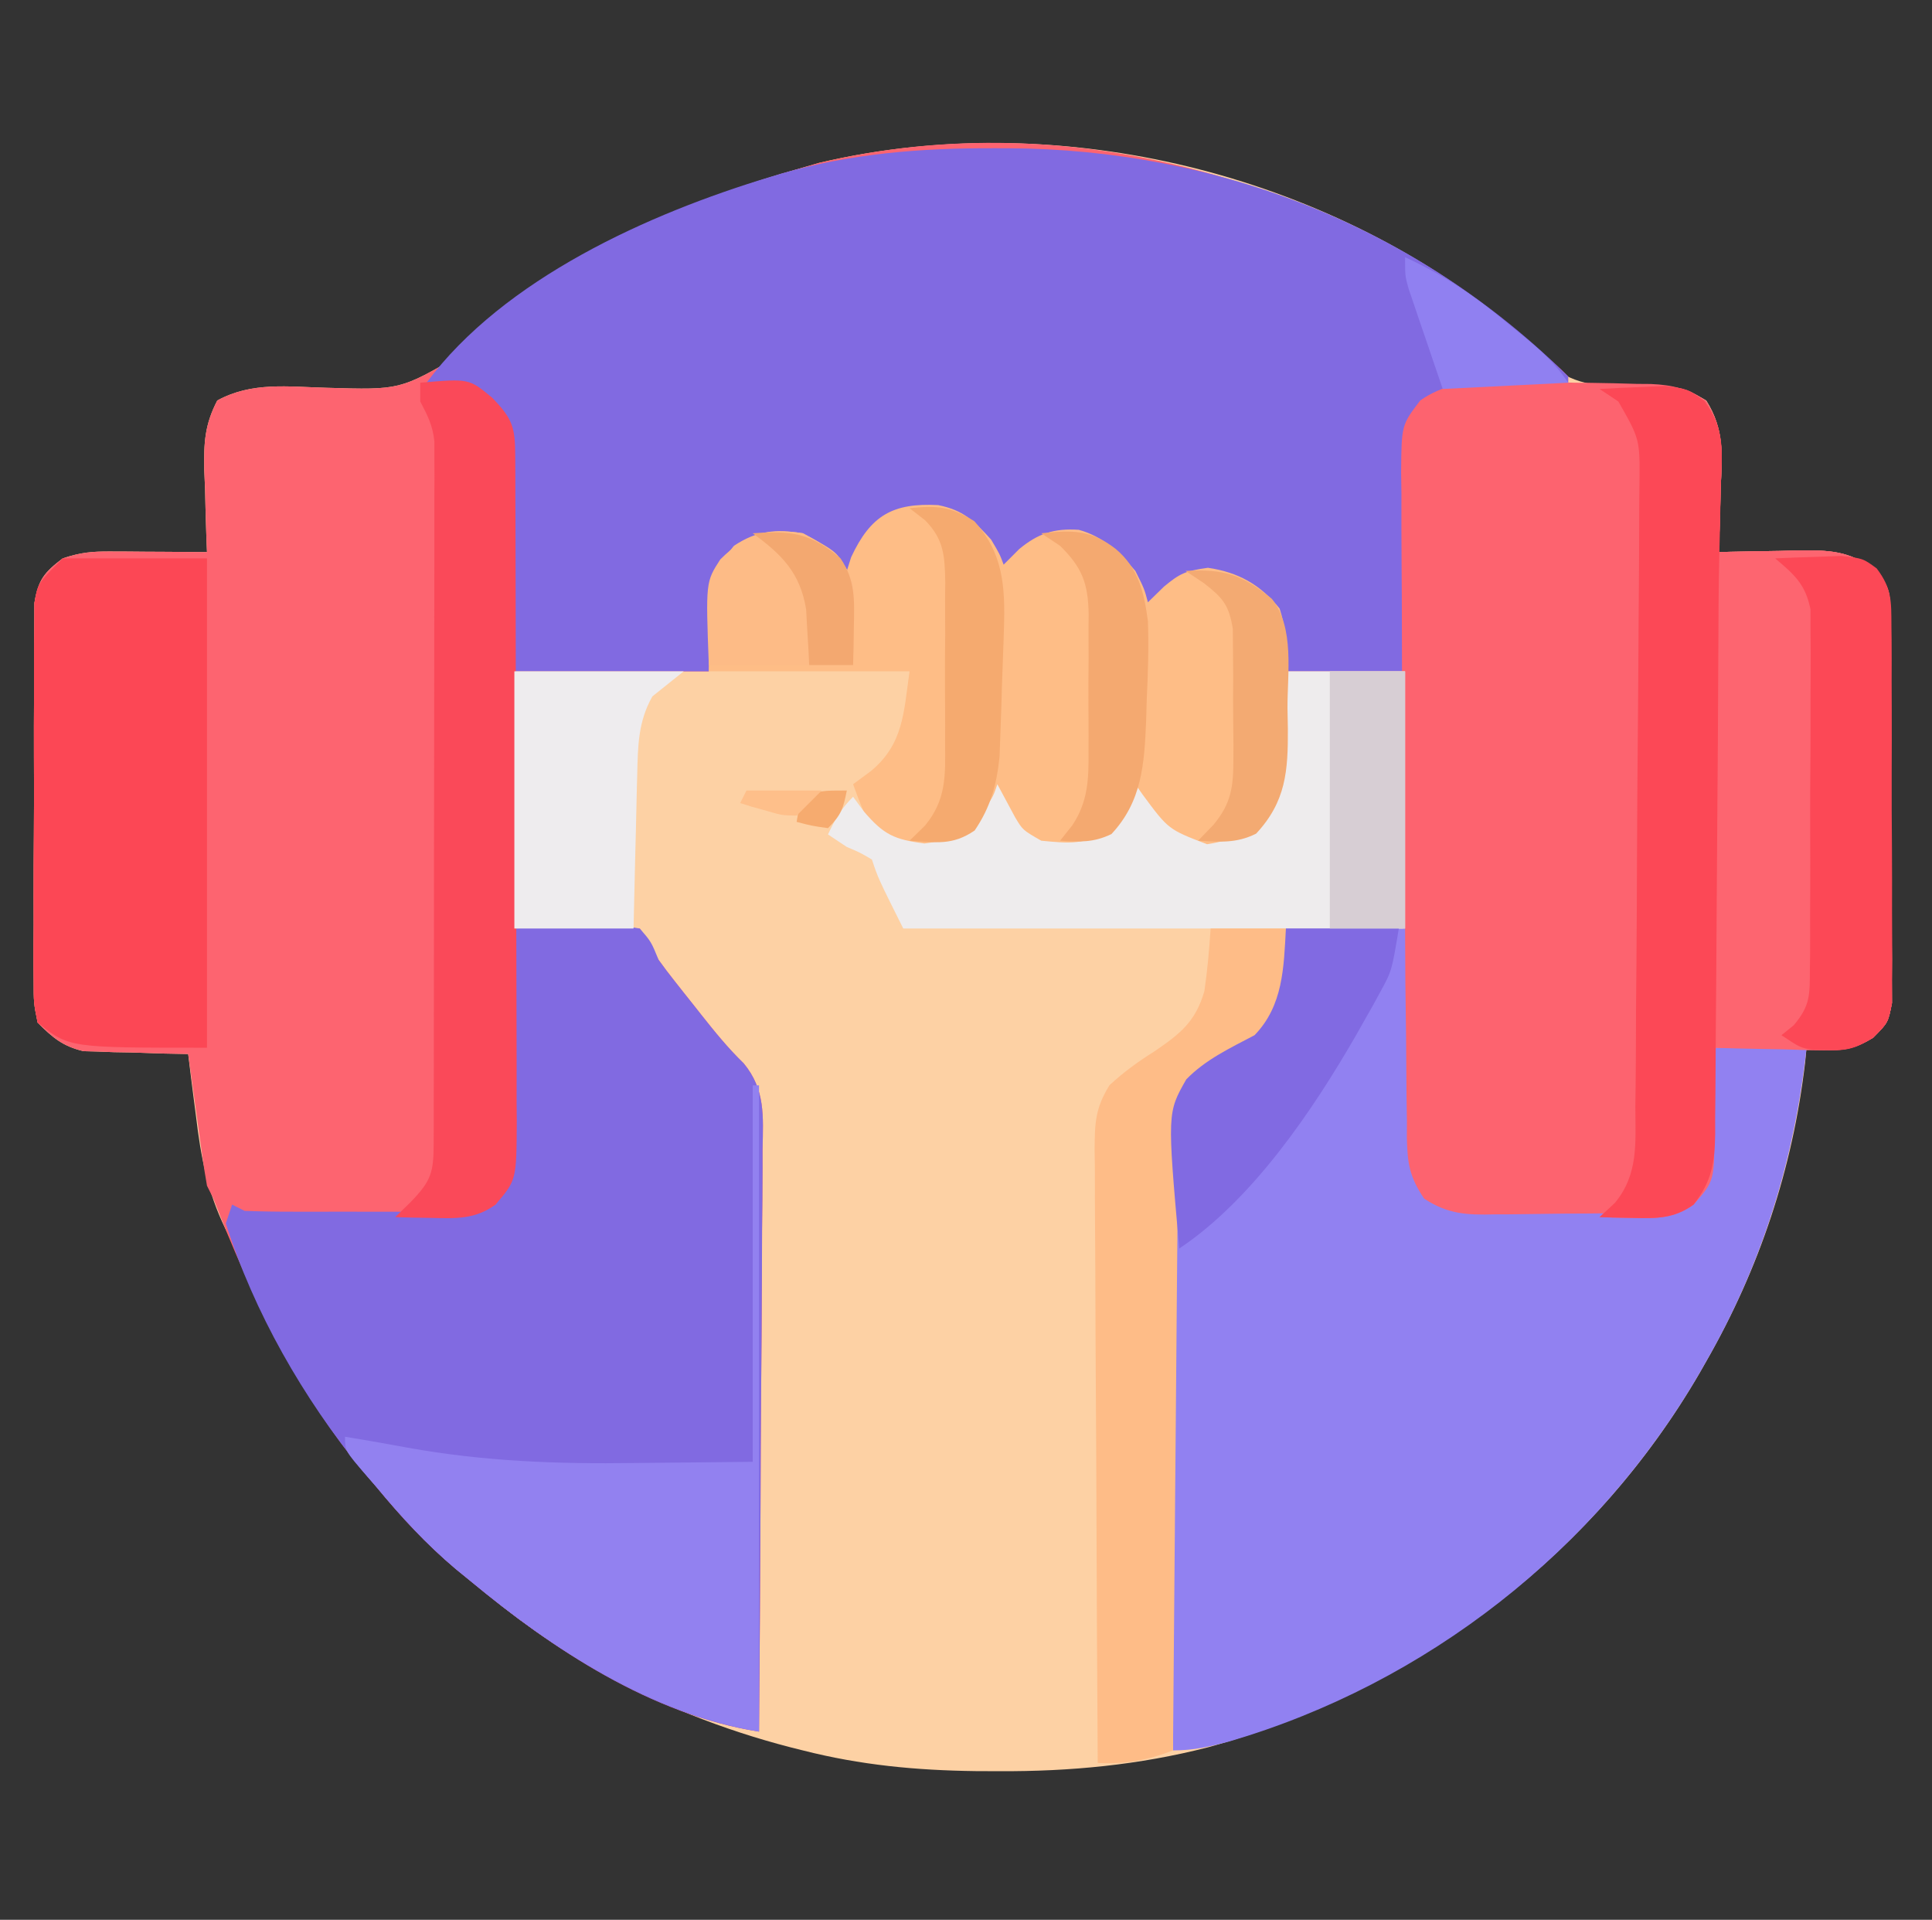 <?xml version="1.0" encoding="UTF-8"?>
<svg version="1.1" xmlns="http://www.w3.org/2000/svg" width="308" height="306">
<rect width="100%" height="100%" fill="#333333" stroke="none"/>
<path d="M0 0 C2.895 2.473 2.895 2.473 5.07 4.852 C9.404 9.556 12.427 10.829 18.693 11.127 C20.299 11.149 21.907 11.136 23.512 11.086 C27.486 11.017 29.446 11.2 32.922 13.316 C35.814 17.943 35.44 21.949 35.207 27.285 C35.184 28.264 35.162 29.243 35.139 30.252 C35.08 32.66 34.998 35.066 34.895 37.473 C35.764 37.449 35.764 37.449 36.651 37.425 C39.295 37.362 41.938 37.324 44.582 37.285 C45.494 37.26 46.406 37.235 47.346 37.209 C52.365 37.154 55.833 37.164 59.895 40.473 C62.711 43.289 62.167 45.115 62.201 49.062 C62.209 49.739 62.218 50.415 62.226 51.112 C62.25 53.355 62.259 55.597 62.266 57.84 C62.275 59.397 62.284 60.954 62.293 62.511 C62.309 65.778 62.317 69.044 62.32 72.311 C62.325 76.497 62.363 80.682 62.409 84.867 C62.439 88.084 62.446 91.301 62.447 94.518 C62.451 96.061 62.463 97.604 62.484 99.147 C62.511 101.307 62.506 103.465 62.494 105.625 C62.499 106.853 62.504 108.082 62.509 109.348 C61.895 112.473 61.895 112.473 59.497 114.876 C55.653 117.234 53.315 116.772 48.895 116.473 C48.82 117.251 48.745 118.03 48.668 118.832 C46.673 135.811 41.386 151.658 32.895 166.473 C32.556 167.067 32.217 167.662 31.868 168.275 C14.687 197.88 -13.657 218.87 -46.528 227.978 C-57.538 230.8 -68.513 231.84 -79.855 231.785 C-81.08 231.78 -82.304 231.775 -83.565 231.77 C-93.063 231.648 -101.908 230.815 -111.105 228.473 C-111.748 228.312 -112.39 228.151 -113.052 227.985 C-134.57 222.426 -154.673 211.525 -170.105 195.473 C-170.889 194.71 -171.673 193.946 -172.48 193.16 C-173.78 191.83 -173.78 191.83 -175.105 190.473 C-175.763 189.8 -176.42 189.127 -177.098 188.434 C-187.867 176.994 -194.73 163.966 -201.083 149.728 C-201.76 148.235 -202.463 146.753 -203.194 145.286 C-206.035 139.422 -207.093 133.854 -207.855 127.41 C-207.981 126.449 -208.106 125.488 -208.234 124.498 C-208.537 122.158 -208.827 119.816 -209.105 117.473 C-210.419 117.447 -211.733 117.421 -213.086 117.395 C-214.822 117.338 -216.557 117.281 -218.293 117.223 C-219.157 117.208 -220.022 117.194 -220.912 117.18 C-221.753 117.147 -222.594 117.115 -223.461 117.082 C-224.231 117.061 -225.001 117.04 -225.794 117.019 C-229.098 116.238 -230.708 114.867 -233.105 112.473 C-233.734 109.361 -233.734 109.361 -233.737 105.656 C-233.744 104.979 -233.751 104.302 -233.758 103.605 C-233.775 101.373 -233.756 99.142 -233.734 96.91 C-233.735 95.356 -233.738 93.802 -233.742 92.248 C-233.745 88.993 -233.73 85.738 -233.702 82.483 C-233.668 78.313 -233.674 74.145 -233.693 69.975 C-233.704 66.766 -233.695 63.558 -233.68 60.349 C-233.674 58.812 -233.675 57.274 -233.681 55.737 C-233.687 53.587 -233.666 51.439 -233.639 49.289 C-233.633 48.066 -233.627 46.844 -233.62 45.584 C-233.007 41.876 -232.063 40.719 -229.105 38.473 C-226.223 37.512 -224.429 37.356 -221.438 37.375 C-220.545 37.378 -219.652 37.381 -218.732 37.385 C-217.339 37.397 -217.339 37.397 -215.918 37.41 C-214.978 37.415 -214.037 37.419 -213.068 37.424 C-210.747 37.436 -208.426 37.452 -206.105 37.473 C-206.132 36.863 -206.158 36.253 -206.185 35.624 C-206.289 32.845 -206.354 30.066 -206.418 27.285 C-206.46 26.325 -206.502 25.366 -206.545 24.377 C-206.62 20.053 -206.477 17.191 -204.469 13.309 C-198.923 10.281 -193.175 11.132 -186.98 11.285 C-175.328 11.629 -175.328 11.629 -165.73 6.035 C-164.984 5.132 -164.238 4.228 -163.469 3.297 C-160.636 -0.088 -157.594 -2.262 -153.918 -4.652 C-153.283 -5.066 -152.648 -5.48 -151.994 -5.907 C-139.487 -13.872 -126.357 -19.492 -112.105 -23.527 C-110.927 -23.869 -109.749 -24.211 -108.535 -24.562 C-71.426 -33.33 -29.653 -23.547 0 0 Z " fill="#FDD1A4" transform="translate(239.105,50.527)"/>
<path d="M0 0 C3.831 3.28 3.831 3.28 5.414 4.844 C5.414 5.174 5.414 5.504 5.414 5.844 C4.101 5.881 2.787 5.919 1.434 5.957 C-0.302 6.023 -2.038 6.089 -3.773 6.156 C-4.638 6.179 -5.502 6.201 -6.393 6.225 C-11.209 6.428 -14.696 6.687 -18.586 9.844 C-20.276 13.224 -19.83 17.066 -19.902 20.789 C-19.934 22.117 -19.934 22.117 -19.965 23.471 C-20.031 26.303 -20.09 29.136 -20.148 31.969 C-20.192 33.887 -20.235 35.805 -20.279 37.723 C-20.387 42.43 -20.486 47.137 -20.586 51.844 C-26.856 51.844 -33.126 51.844 -39.586 51.844 C-39.833 50.276 -40.081 48.709 -40.336 47.094 C-41.177 42.878 -41.924 40.396 -45.586 37.844 C-49.192 36.642 -51.796 36.517 -55.586 36.844 C-58.277 38.638 -60.308 40.566 -62.586 42.844 C-62.792 41.792 -62.998 40.74 -63.211 39.656 C-64.497 35.263 -66.653 33.247 -70.586 30.844 C-73.616 30.168 -75.386 30.387 -78.586 30.844 C-81.476 32.588 -81.476 32.588 -83.586 34.844 C-84.246 35.504 -84.906 36.164 -85.586 36.844 C-86.237 35.118 -86.888 33.393 -87.539 31.668 C-88.898 29.299 -90.238 28.232 -92.586 26.844 C-95.991 26.179 -99.17 26.258 -102.586 26.844 C-106.237 29.377 -107.342 30.849 -108.398 35.156 C-108.46 36.043 -108.522 36.93 -108.586 37.844 C-108.957 36.916 -108.957 36.916 -109.336 35.969 C-110.811 33.461 -111.935 32.921 -114.586 31.844 C-115.246 31.514 -115.906 31.184 -116.586 30.844 C-122.399 30.31 -122.399 30.31 -127.523 32.719 C-133.223 38.591 -130.859 40.937 -131.586 51.844 C-141.816 51.844 -152.046 51.844 -162.586 51.844 C-162.586 65.374 -162.586 78.904 -162.586 92.844 C-155.986 92.844 -149.386 92.844 -142.586 92.844 C-141.596 94.494 -140.606 96.144 -139.586 97.844 C-138.768 98.974 -137.928 100.09 -137.062 101.184 C-136.598 101.772 -136.134 102.361 -135.656 102.967 C-135.179 103.566 -134.702 104.164 -134.211 104.781 C-133.507 105.674 -133.507 105.674 -132.789 106.584 C-130.625 109.319 -128.537 111.892 -126.026 114.328 C-122.561 118.519 -122.918 122.748 -123.018 127.98 C-123.018 128.985 -123.017 129.991 -123.016 131.027 C-123.02 134.339 -123.058 137.649 -123.098 140.961 C-123.107 143.262 -123.114 145.562 -123.119 147.863 C-123.138 153.91 -123.187 159.956 -123.243 166.003 C-123.294 172.176 -123.317 178.35 -123.342 184.523 C-123.395 196.63 -123.481 208.737 -123.586 220.844 C-140.697 218.167 -156.47 207.711 -169.586 196.844 C-170.358 196.213 -171.13 195.583 -171.926 194.934 C-176.644 190.958 -180.68 186.61 -184.586 181.844 C-185.336 180.966 -186.086 180.088 -186.859 179.184 C-197.345 166.366 -204.637 151.235 -210.586 135.844 C-211.081 134.854 -211.081 134.854 -211.586 133.844 C-211.873 132.253 -212.118 130.655 -212.34 129.055 C-212.538 127.643 -212.538 127.643 -212.74 126.203 C-212.875 125.218 -213.01 124.233 -213.148 123.219 C-213.287 122.226 -213.426 121.234 -213.568 120.211 C-213.911 117.756 -214.25 115.3 -214.586 112.844 C-215.899 112.818 -217.213 112.792 -218.566 112.766 C-220.302 112.709 -222.038 112.652 -223.773 112.594 C-224.638 112.58 -225.502 112.565 -226.393 112.551 C-227.234 112.519 -228.075 112.486 -228.941 112.453 C-229.711 112.432 -230.481 112.411 -231.274 112.39 C-234.579 111.609 -236.188 110.238 -238.586 107.844 C-239.214 104.732 -239.214 104.732 -239.217 101.027 C-239.224 100.35 -239.231 99.674 -239.239 98.976 C-239.256 96.744 -239.236 94.513 -239.215 92.281 C-239.216 90.727 -239.218 89.173 -239.222 87.619 C-239.225 84.364 -239.21 81.109 -239.183 77.854 C-239.149 73.684 -239.155 69.516 -239.174 65.346 C-239.184 62.137 -239.175 58.929 -239.16 55.72 C-239.155 54.183 -239.155 52.645 -239.162 51.108 C-239.167 48.958 -239.147 46.81 -239.119 44.66 C-239.113 43.438 -239.107 42.215 -239.101 40.955 C-238.487 37.247 -237.543 36.09 -234.586 33.844 C-231.703 32.883 -229.909 32.727 -226.918 32.746 C-226.025 32.749 -225.133 32.753 -224.213 32.756 C-222.82 32.768 -222.82 32.768 -221.398 32.781 C-220.458 32.786 -219.518 32.79 -218.549 32.795 C-216.228 32.807 -213.907 32.823 -211.586 32.844 C-211.612 32.234 -211.638 31.624 -211.665 30.995 C-211.77 28.216 -211.834 25.437 -211.898 22.656 C-211.94 21.697 -211.982 20.737 -212.025 19.748 C-212.1 15.424 -211.957 12.562 -209.949 8.68 C-204.403 5.652 -198.655 6.503 -192.461 6.656 C-180.809 7.001 -180.809 7.001 -171.211 1.406 C-170.465 0.503 -169.718 -0.401 -168.949 -1.332 C-166.117 -4.717 -163.074 -6.891 -159.398 -9.281 C-158.763 -9.695 -158.129 -10.109 -157.474 -10.536 C-144.968 -18.501 -131.837 -24.121 -117.586 -28.156 C-116.408 -28.498 -115.23 -28.839 -114.016 -29.191 C-73.441 -38.778 -31.352 -26.143 0 0 Z " fill="#FD6470" transform="translate(244.586,55.156)"/>
<path d="M0 0 C0.702 0.001 1.404 0.002 2.127 0.003 C35.773 0.141 67.426 12.592 91.5 36.375 C91.5 36.705 91.5 37.035 91.5 37.375 C90.186 37.412 88.873 37.45 87.52 37.488 C85.784 37.554 84.048 37.62 82.312 37.688 C81.448 37.71 80.584 37.733 79.693 37.756 C74.877 37.959 71.39 38.218 67.5 41.375 C65.81 44.756 66.256 48.598 66.184 52.32 C66.152 53.648 66.152 53.648 66.121 55.002 C66.055 57.835 65.996 60.667 65.938 63.5 C65.894 65.418 65.851 67.336 65.807 69.254 C65.699 73.961 65.6 78.668 65.5 83.375 C59.23 83.375 52.96 83.375 46.5 83.375 C46.252 81.808 46.005 80.24 45.75 78.625 C44.909 74.41 44.162 71.928 40.5 69.375 C36.894 68.173 34.29 68.048 30.5 68.375 C27.809 70.169 25.778 72.097 23.5 74.375 C23.191 72.797 23.191 72.797 22.875 71.188 C21.589 66.794 19.433 64.778 15.5 62.375 C12.47 61.699 10.699 61.918 7.5 62.375 C4.61 64.119 4.61 64.119 2.5 66.375 C1.84 67.035 1.18 67.695 0.5 68.375 C-0.151 66.65 -0.802 64.924 -1.453 63.199 C-2.812 60.831 -4.152 59.764 -6.5 58.375 C-9.905 57.711 -13.084 57.789 -16.5 58.375 C-20.151 60.908 -21.256 62.38 -22.312 66.688 C-22.405 68.018 -22.405 68.018 -22.5 69.375 C-22.871 68.447 -22.871 68.447 -23.25 67.5 C-24.725 64.992 -25.849 64.452 -28.5 63.375 C-29.49 62.88 -29.49 62.88 -30.5 62.375 C-36.313 61.841 -36.313 61.841 -41.438 64.25 C-47.137 70.122 -44.773 72.469 -45.5 83.375 C-55.73 83.375 -65.96 83.375 -76.5 83.375 C-76.514 80.618 -76.528 77.86 -76.543 75.02 C-76.574 72.342 -76.613 69.665 -76.653 66.987 C-76.676 65.13 -76.69 63.272 -76.696 61.415 C-76.705 58.741 -76.746 56.068 -76.793 53.395 C-76.789 52.567 -76.785 51.74 -76.781 50.888 C-76.891 46.502 -77.083 44.879 -79.982 41.374 C-80.813 40.714 -81.644 40.055 -82.5 39.375 C-82.83 39.045 -83.16 38.715 -83.5 38.375 C-85.828 38.007 -88.162 37.673 -90.5 37.375 C-78.177 20.787 -55.029 10.402 -35.875 4.625 C-35.219 4.426 -34.563 4.227 -33.887 4.022 C-22.69 0.817 -11.614 -0.036 0 0 Z " fill="#816AE1" transform="translate(158.5,23.625)"/>
<path d="M0 0 C0.866 0.007 1.732 0.015 2.625 0.022 C5.064 0.05 7.499 0.113 9.938 0.188 C10.675 0.193 11.413 0.199 12.174 0.205 C15.755 0.355 17.939 0.962 20.984 2.875 C23.949 7.472 23.546 11.469 23.312 16.812 C23.29 17.792 23.267 18.771 23.244 19.779 C23.185 22.188 23.103 24.593 23 27 C23.58 26.984 24.159 26.969 24.757 26.952 C27.4 26.89 30.044 26.851 32.688 26.812 C34.056 26.775 34.056 26.775 35.451 26.736 C40.471 26.682 43.939 26.692 48 30 C50.817 32.817 50.272 34.642 50.306 38.589 C50.315 39.266 50.323 39.943 50.332 40.64 C50.356 42.882 50.364 45.125 50.371 47.367 C50.38 48.924 50.389 50.481 50.398 52.038 C50.415 55.305 50.423 58.572 50.426 61.838 C50.431 66.024 50.469 70.209 50.514 74.394 C50.544 77.612 50.551 80.828 50.552 84.046 C50.556 85.589 50.569 87.132 50.59 88.674 C50.617 90.834 50.612 92.992 50.599 95.152 C50.604 96.38 50.61 97.609 50.615 98.875 C50 102 50 102 47.63 104.4 C44.61 106.237 42.985 106.469 39.48 106.391 C38.459 106.378 37.437 106.365 36.385 106.352 C35.33 106.318 34.275 106.285 33.188 106.25 C32.113 106.232 31.039 106.214 29.932 106.195 C27.287 106.148 24.644 106.083 22 106 C22.016 106.58 22.031 107.159 22.048 107.757 C22.11 110.4 22.149 113.044 22.188 115.688 C22.213 116.6 22.238 117.512 22.264 118.451 C22.359 127.173 22.359 127.173 19 131 C15.276 133.557 11.264 133.34 6.91 133.371 C5.738 133.385 5.738 133.385 4.542 133.398 C2.892 133.413 1.242 133.422 -0.408 133.426 C-2.926 133.437 -5.442 133.487 -7.959 133.537 C-9.565 133.547 -11.171 133.554 -12.777 133.559 C-13.526 133.578 -14.276 133.598 -15.047 133.618 C-19.115 133.583 -20.789 133.177 -23.951 130.528 C-24.627 129.693 -25.303 128.859 -26 128 C-26.33 127.67 -26.66 127.34 -27 127 C-27.107 125.443 -27.144 123.881 -27.154 122.32 C-27.163 121.308 -27.171 120.295 -27.18 119.252 C-27.184 118.132 -27.188 117.012 -27.193 115.858 C-27.201 114.686 -27.209 113.514 -27.218 112.306 C-27.243 108.407 -27.259 104.508 -27.273 100.609 C-27.279 99.268 -27.284 97.927 -27.29 96.586 C-27.311 91.006 -27.33 85.427 -27.341 79.848 C-27.357 71.848 -27.391 63.849 -27.448 55.849 C-27.486 50.227 -27.506 44.605 -27.511 38.983 C-27.515 35.624 -27.527 32.266 -27.559 28.907 C-27.591 25.157 -27.591 21.409 -27.583 17.659 C-27.6 16.547 -27.616 15.435 -27.633 14.29 C-27.572 6.751 -27.572 6.751 -24.589 2.834 C-17.782 -1.988 -8.089 -0.122 0 0 Z " fill="#FD636F" transform="translate(251,61)"/>
<path d="M0 0 C6.27 0 12.54 0 19 0 C19.014 2.829 19.028 5.659 19.043 8.574 C19.074 11.321 19.113 14.068 19.153 16.815 C19.176 18.721 19.19 20.627 19.196 22.533 C19.205 25.277 19.246 28.018 19.293 30.762 C19.289 31.611 19.285 32.46 19.281 33.335 C19.383 37.47 19.685 39.527 22.03 43.042 C25.802 45.529 28.852 45.673 33.223 45.559 C34.005 45.556 34.788 45.554 35.594 45.552 C37.242 45.542 38.89 45.52 40.538 45.487 C43.058 45.438 45.576 45.426 48.096 45.42 C49.701 45.406 51.305 45.39 52.91 45.371 C54.037 45.363 54.037 45.363 55.186 45.355 C60.434 45.277 60.434 45.277 65 43 C66.932 40.117 67.282 37.661 67.414 34.234 C67.453 33.345 67.491 32.455 67.531 31.539 C67.562 30.619 67.593 29.698 67.625 28.75 C67.664 27.814 67.702 26.878 67.742 25.914 C67.836 23.61 67.919 21.305 68 19 C72.95 19 77.9 19 83 19 C81.057 36.877 75.948 53.389 67 69 C66.492 69.892 66.492 69.892 65.974 70.802 C49.567 99.074 22.4 120.35 -9 129.562 C-12.177 130.406 -14.716 131 -18 131 C-18.116 117.657 -18.205 104.314 -18.259 90.97 C-18.285 84.775 -18.321 78.579 -18.377 72.384 C-18.431 66.405 -18.461 60.428 -18.474 54.449 C-18.484 52.167 -18.502 49.886 -18.529 47.604 C-18.565 44.41 -18.57 41.217 -18.568 38.023 C-18.595 36.605 -18.595 36.605 -18.622 35.159 C-18.586 30.588 -18.52 28.655 -15.596 24.971 C-13.402 23.305 -11.224 21.661 -8.938 20.125 C-4.181 16.589 -1.556 13.245 -0.543 7.332 C-0.285 4.895 -0.134 2.447 0 0 Z " fill="#9181F1" transform="translate(205,148)"/>
<path d="M0 0 C3.27 -0.145 6.54 -0.234 9.812 -0.312 C10.741 -0.354 11.67 -0.396 12.627 -0.439 C15.169 -0.485 17.499 -0.459 20 0 C21.801 2.086 21.801 2.086 23 5 C23.809 6.137 24.654 7.249 25.523 8.34 C26.22 9.223 26.22 9.223 26.93 10.123 C27.407 10.722 27.884 11.321 28.375 11.938 C28.844 12.532 29.313 13.127 29.797 13.74 C31.961 16.475 34.049 19.048 36.56 21.484 C40.025 25.675 39.668 29.904 39.568 35.136 C39.568 36.142 39.569 37.147 39.57 38.183 C39.566 41.495 39.528 44.806 39.488 48.117 C39.479 50.418 39.472 52.719 39.467 55.019 C39.448 61.066 39.399 67.112 39.343 73.159 C39.292 79.332 39.269 85.506 39.244 91.68 C39.191 103.787 39.105 115.893 39 128 C21.889 125.323 6.116 114.867 -7 104 C-7.772 103.37 -8.544 102.739 -9.34 102.09 C-14.058 98.115 -18.094 93.766 -22 89 C-22.75 88.122 -23.5 87.244 -24.273 86.34 C-33.633 74.899 -41.536 61.138 -46 47 C-45.67 46.01 -45.34 45.02 -45 44 C-44.34 44.33 -43.68 44.66 -43 45 C-40.348 45.099 -37.723 45.14 -35.07 45.133 C-34.284 45.134 -33.497 45.135 -32.686 45.136 C-31.02 45.136 -29.354 45.135 -27.688 45.13 C-25.142 45.125 -22.597 45.13 -20.051 45.137 C-18.432 45.136 -16.814 45.135 -15.195 45.133 C-14.435 45.135 -13.674 45.137 -12.891 45.139 C-7.791 45.317 -7.791 45.317 -3 44 C-0.366 39.699 -0.654 34.872 -0.586 29.98 C-0.567 29.122 -0.547 28.263 -0.527 27.379 C-0.468 24.648 -0.421 21.918 -0.375 19.188 C-0.337 17.331 -0.298 15.475 -0.258 13.619 C-0.162 9.08 -0.078 4.54 0 0 Z " fill="#816AE1" transform="translate(82,148)"/>
<path d="M0 0 C2.227 -0.136 4.457 -0.232 6.688 -0.312 C8.55 -0.4 8.55 -0.4 10.449 -0.488 C14 0 14 0 16.938 1.844 C19.954 6.459 19.547 10.429 19.312 15.812 C19.29 16.792 19.267 17.771 19.244 18.779 C19.185 21.188 19.103 23.593 19 26 C19.58 25.984 20.159 25.969 20.757 25.952 C23.4 25.89 26.044 25.851 28.688 25.812 C30.056 25.775 30.056 25.775 31.451 25.736 C36.471 25.682 39.939 25.692 44 29 C46.817 31.817 46.272 33.642 46.306 37.589 C46.315 38.266 46.323 38.943 46.332 39.64 C46.356 41.882 46.364 44.125 46.371 46.367 C46.38 47.924 46.389 49.481 46.398 51.038 C46.415 54.305 46.423 57.572 46.426 60.838 C46.431 65.024 46.469 69.209 46.514 73.394 C46.544 76.612 46.551 79.828 46.552 83.046 C46.556 84.589 46.569 86.132 46.59 87.674 C46.617 89.834 46.612 91.992 46.599 94.152 C46.604 95.38 46.61 96.609 46.615 97.875 C46 101 46 101 43.63 103.4 C40.61 105.237 38.985 105.469 35.48 105.391 C34.459 105.378 33.437 105.365 32.385 105.352 C31.33 105.318 30.275 105.285 29.188 105.25 C28.113 105.232 27.039 105.214 25.932 105.195 C23.287 105.148 20.644 105.083 18 105 C18.016 105.58 18.031 106.159 18.048 106.757 C18.11 109.4 18.149 112.044 18.188 114.688 C18.213 115.6 18.238 116.512 18.264 117.451 C18.359 126.173 18.359 126.173 15 130 C11.832 132.261 9.069 132.216 5.25 132.125 C4.265 132.107 3.28 132.089 2.266 132.07 C1.518 132.047 0.77 132.024 0 132 C1.216 130.872 1.216 130.872 2.456 129.72 C6.228 125.151 5.728 120.159 5.707 114.474 C5.722 113.321 5.738 112.167 5.753 110.979 C5.797 107.172 5.806 103.366 5.812 99.559 C5.833 96.911 5.856 94.264 5.88 91.616 C5.927 86.071 5.954 80.525 5.969 74.98 C5.987 68.574 6.033 62.169 6.094 55.764 C6.153 49.593 6.194 43.422 6.227 37.25 C6.242 34.628 6.262 32.006 6.285 29.384 C6.314 25.721 6.324 22.059 6.328 18.396 C6.34 17.311 6.353 16.226 6.365 15.107 C6.436 8.022 6.436 8.022 3 2 C2.01 1.34 1.02 0.68 0 0 Z " fill="#FD6570" transform="translate(255,62)"/>
<path d="M0 0 C4.026 0.812 5.689 2.464 8.441 5.492 C9.816 7.805 9.816 7.805 10.441 9.492 C11.266 8.667 12.091 7.842 12.941 6.992 C15.933 4.536 18.432 3.678 22.414 3.938 C26.281 4.995 28.896 7.482 31.441 10.492 C32.879 13.367 32.879 13.367 33.441 15.492 C34.71 14.255 34.71 14.255 36.004 12.992 C38.607 10.831 39.466 10.489 43.004 9.992 C47.82 10.693 51.386 12.672 54.441 16.492 C56.088 21.612 55.666 27.049 55.691 32.367 C55.712 33.444 55.733 34.52 55.754 35.629 C55.782 41.301 55.787 45.663 52.441 50.492 C49.183 53.306 47.153 54.392 42.879 54.992 C38.848 54.406 37.33 53.3 34.441 50.492 C33.843 49.915 33.245 49.337 32.629 48.742 C32.041 48.123 32.041 48.123 31.441 47.492 C30.843 48.276 30.245 49.06 29.629 49.867 C26.674 53.413 25.197 54.407 20.566 54.93 C17.012 54.858 16.502 54.542 13.566 52.117 C12.865 51.251 12.164 50.385 11.441 49.492 C10.781 48.832 10.121 48.172 9.441 47.492 C8.945 47.998 8.449 48.503 7.938 49.023 C2.387 54.332 2.387 54.332 -2.246 55.117 C-5.852 54.437 -7.776 53.889 -10.559 51.492 C-11.829 49.195 -12.667 46.979 -13.559 44.492 C-12.61 43.791 -11.661 43.09 -10.684 42.367 C-5.504 38.029 -5.497 33.061 -4.559 26.492 C-15.119 26.492 -25.679 26.492 -36.559 26.492 C-36.559 11.492 -36.559 11.492 -32.559 6.492 C-28.857 4.024 -25.854 3.811 -21.559 4.492 C-16.059 7.492 -16.059 7.492 -14.559 10.492 C-14.332 9.77 -14.105 9.048 -13.871 8.305 C-10.736 1.587 -7.2 -0.365 0 0 Z " fill="#FEBD86" transform="translate(149.559,80.508)"/>
<path d="M0 0 C7.59 0 15.18 0 23 0 C23 25.74 23 51.48 23 78 C1 78 1 78 -4 74 C-4.628 70.888 -4.628 70.888 -4.631 67.184 C-4.638 66.507 -4.645 65.83 -4.653 65.132 C-4.67 62.9 -4.65 60.67 -4.629 58.438 C-4.63 56.883 -4.632 55.329 -4.636 53.775 C-4.639 50.52 -4.624 47.266 -4.597 44.011 C-4.563 39.841 -4.569 35.672 -4.588 31.502 C-4.598 28.293 -4.589 25.085 -4.574 21.876 C-4.569 20.339 -4.569 18.802 -4.576 17.264 C-4.581 15.114 -4.561 12.966 -4.533 10.816 C-4.527 9.594 -4.521 8.371 -4.515 7.112 C-4 4 -4 4 0 0 Z " fill="#FC4755" transform="translate(10,89)"/>
<path d="M0 0 C6.27 0 12.54 0 19 0 C19 13.53 19 27.06 19 41 C-7.4 41 -33.8 41 -61 41 C-65 33 -65 33 -66 30 C-67.883 28.892 -67.883 28.892 -70 28 C-70.99 27.34 -71.98 26.68 -73 26 C-71.848 23.532 -70.952 21.952 -69 20 C-68.422 20.784 -67.845 21.567 -67.25 22.375 C-64.092 26.059 -62.417 26.816 -57.625 27.438 C-52.762 26.851 -51.398 25.477 -48 22 C-46.627 19.85 -46.627 19.85 -46 18 C-45.056 19.758 -44.112 21.516 -43.168 23.273 C-41.952 25.305 -41.952 25.305 -39 27 C-34.406 27.445 -32.117 27.656 -28.125 25.312 C-25.94 22.934 -24.938 21.069 -24 18 C-23.608 18.557 -23.216 19.114 -22.812 19.688 C-18.733 25.2 -18.733 25.2 -12.562 27.562 C-8.354 26.898 -6.221 25.772 -3 23 C-0.515 18.46 -0.567 13.739 -0.375 8.688 C-0.189 4.387 -0.189 4.387 0 0 Z " fill="#EEECED" transform="translate(205,107)"/>
<path d="M0 0 C0.33 0 0.66 0 1 0 C1 33.99 1 67.98 1 103 C-16.164 100.139 -31.798 89.939 -45 79 C-45.772 78.37 -46.544 77.739 -47.34 77.09 C-52.051 73.12 -56.055 68.721 -60 64 C-60.51 63.416 -61.021 62.832 -61.547 62.23 C-65 58.244 -65 58.244 -65 56 C-61.66 56.546 -58.329 57.124 -55.003 57.747 C-42.848 59.94 -31.14 60.363 -18.812 60.188 C-12.604 60.126 -6.396 60.064 0 60 C0 40.2 0 20.4 0 0 Z " fill="#9281F0" transform="translate(120,173)"/>
<path d="M0 0 C2.227 -0.136 4.457 -0.232 6.688 -0.312 C8.55 -0.4 8.55 -0.4 10.449 -0.488 C14 0 14 0 16.701 1.887 C20.017 6.377 19.551 9.854 19.332 15.293 C19.285 17.648 19.239 20.002 19.194 22.357 C19.16 23.718 19.126 25.08 19.092 26.441 C18.976 31.58 18.954 36.718 18.935 41.858 C18.9 51.12 18.842 60.381 18.764 69.642 C18.719 75.058 18.68 80.474 18.654 85.89 C18.628 91.204 18.587 96.519 18.537 101.833 C18.52 103.841 18.509 105.849 18.502 107.858 C18.493 110.644 18.465 113.43 18.432 116.216 C18.434 117.036 18.435 117.856 18.437 118.701 C18.361 123.289 17.929 126.25 15 130 C11.832 132.261 9.069 132.216 5.25 132.125 C4.265 132.107 3.28 132.089 2.266 132.07 C1.518 132.047 0.77 132.024 0 132 C1.216 130.872 1.216 130.872 2.456 129.72 C6.228 125.151 5.728 120.159 5.707 114.474 C5.722 113.321 5.738 112.167 5.753 110.979 C5.797 107.172 5.806 103.366 5.812 99.559 C5.833 96.911 5.856 94.264 5.88 91.616 C5.927 86.071 5.954 80.525 5.969 74.98 C5.987 68.574 6.033 62.169 6.094 55.764 C6.153 49.593 6.194 43.422 6.227 37.25 C6.242 34.628 6.262 32.006 6.285 29.384 C6.314 25.721 6.324 22.059 6.328 18.396 C6.34 17.311 6.353 16.226 6.365 15.107 C6.436 8.022 6.436 8.022 3 2 C2.01 1.34 1.02 0.68 0 0 Z " fill="#FC4856" transform="translate(255,62)"/>
<path d="M0 0 C3.96 0 7.92 0 12 0 C12.438 6.311 12.532 10.781 8.84 16.047 C5.732 19.346 2.079 21.818 -1.672 24.336 C-4.09 25.79 -4.09 25.79 -5 28 C-5.103 29.381 -5.146 30.766 -5.158 32.151 C-5.173 33.455 -5.173 33.455 -5.188 34.785 C-5.194 35.741 -5.199 36.697 -5.205 37.682 C-5.22 39.189 -5.22 39.189 -5.235 40.727 C-5.267 44.06 -5.292 47.393 -5.316 50.727 C-5.337 53.033 -5.358 55.339 -5.379 57.646 C-5.435 63.725 -5.484 69.805 -5.532 75.884 C-5.582 82.084 -5.638 88.284 -5.693 94.484 C-5.801 106.656 -5.902 118.828 -6 131 C-10.177 132.591 -13.532 133.213 -18 133 C-18.093 119.396 -18.164 105.792 -18.207 92.188 C-18.228 85.871 -18.256 79.555 -18.302 73.238 C-18.345 67.143 -18.369 61.049 -18.38 54.953 C-18.387 52.627 -18.401 50.301 -18.423 47.974 C-18.452 44.718 -18.456 41.463 -18.454 38.206 C-18.468 37.242 -18.483 36.279 -18.498 35.286 C-18.471 31.026 -18.41 28.662 -16.126 24.975 C-13.855 22.866 -11.56 21.212 -8.938 19.562 C-4.856 16.765 -2.441 14.901 -1 10 C-0.507 6.655 -0.228 3.38 0 0 Z " fill="#FEBC87" transform="translate(193,148)"/>
<path d="M0 0 C7.768 -0.67 7.768 -0.67 11.438 2.375 C14.753 5.771 15.125 7.136 15.14 11.725 C15.149 13.22 15.149 13.22 15.158 14.745 C15.159 15.843 15.16 16.941 15.161 18.072 C15.166 19.224 15.171 20.377 15.176 21.565 C15.191 25.394 15.198 29.222 15.203 33.051 C15.207 35.034 15.212 37.017 15.216 39 C15.228 44.527 15.235 50.054 15.239 55.581 C15.243 62.728 15.261 69.875 15.29 77.023 C15.312 82.547 15.322 88.071 15.323 93.596 C15.324 96.895 15.331 100.195 15.348 103.494 C15.365 107.176 15.363 110.858 15.356 114.54 C15.366 115.632 15.375 116.724 15.384 117.848 C15.333 127.09 15.333 127.09 12 131 C8.725 133.378 5.708 133.211 1.75 133.125 C0.672 133.107 -0.405 133.089 -1.516 133.07 C-2.335 133.047 -3.155 133.024 -4 133 C-2.793 131.824 -2.793 131.824 -1.562 130.625 C1.756 127.225 2.125 125.862 2.134 121.269 C2.138 120.27 2.142 119.272 2.147 118.244 C2.146 117.144 2.146 116.045 2.145 114.913 C2.149 113.758 2.152 112.604 2.155 111.414 C2.165 107.581 2.167 103.747 2.168 99.914 C2.17 97.929 2.173 95.944 2.175 93.96 C2.184 87.715 2.186 81.471 2.185 75.227 C2.185 68.784 2.195 62.341 2.211 55.899 C2.224 50.369 2.229 44.84 2.229 39.31 C2.229 36.007 2.232 32.703 2.242 29.4 C2.252 25.715 2.249 22.031 2.243 18.346 C2.249 17.251 2.254 16.156 2.26 15.027 C2.256 14.023 2.252 13.02 2.247 11.985 C2.248 11.114 2.248 10.243 2.249 9.345 C1.979 6.801 1.178 5.244 0 3 C0 2.01 0 1.02 0 0 Z " fill="#FA4959" transform="translate(67,61)"/>
<path d="M0 0 C2.249 -0.108 4.499 -0.186 6.75 -0.25 C8.003 -0.296 9.256 -0.343 10.547 -0.391 C14 0 14 0 16.182 1.598 C18.608 4.804 18.513 6.817 18.533 10.816 C18.542 11.493 18.551 12.17 18.56 12.868 C18.582 15.1 18.575 17.33 18.566 19.562 C18.572 21.117 18.578 22.671 18.585 24.225 C18.596 27.48 18.591 30.734 18.576 33.989 C18.559 38.159 18.583 42.328 18.618 46.498 C18.64 49.707 18.638 52.915 18.63 56.124 C18.629 57.661 18.636 59.198 18.651 60.736 C18.668 62.886 18.654 65.034 18.631 67.184 C18.63 69.017 18.63 69.017 18.628 70.888 C18 74 18 74 15.608 76.397 C12.864 78.084 11.546 78.495 8.375 78.375 C7.62 78.362 6.864 78.349 6.086 78.336 C4 78 4 78 1 76 C1.649 75.475 2.298 74.949 2.967 74.408 C5.614 71.273 5.512 69.544 5.533 65.475 C5.542 64.829 5.551 64.183 5.56 63.517 C5.582 61.387 5.575 59.259 5.566 57.129 C5.572 55.644 5.578 54.16 5.585 52.676 C5.596 49.566 5.591 46.457 5.576 43.347 C5.559 39.368 5.583 35.39 5.618 31.411 C5.64 28.345 5.638 25.28 5.63 22.215 C5.629 20.748 5.636 19.281 5.651 17.815 C5.668 15.76 5.654 13.709 5.631 11.655 C5.63 10.487 5.629 9.32 5.628 8.118 C4.821 4.113 3.065 2.596 0 0 Z " fill="#FC4856" transform="translate(283,89)"/>
<path d="M0 0 C8.91 0 17.82 0 27 0 C25.35 1.32 23.7 2.64 22 4 C19.716 8.051 19.696 11.896 19.586 16.488 C19.567 17.191 19.547 17.895 19.527 18.619 C19.468 20.85 19.421 23.081 19.375 25.312 C19.337 26.831 19.298 28.35 19.258 29.869 C19.161 33.579 19.081 37.289 19 41 C12.73 41 6.46 41 0 41 C0 27.47 0 13.94 0 0 Z " fill="#EEECEE" transform="translate(82,107)"/>
<path d="M0 0 C5.94 0 11.88 0 18 0 C16.873 6.765 16.873 6.765 15.066 10.066 C14.67 10.793 14.274 11.519 13.865 12.267 C13.435 13.025 13.006 13.782 12.562 14.562 C12.115 15.356 11.668 16.15 11.207 16.967 C4.291 28.968 -5.314 43.21 -17 51 C-18.915 29.362 -18.915 29.362 -15.887 24.045 C-12.813 20.874 -8.861 19.041 -5 17 C-0.437 12.286 -0.341 6.229 0 0 Z " fill="#816AE2" transform="translate(205,148)"/>
<path d="M0 0 C3.96 0 7.92 0 12 0 C12 13.53 12 27.06 12 41 C8.04 41 4.08 41 0 41 C0 27.47 0 13.94 0 0 Z " fill="#D7CED4" transform="translate(212,107)"/>
<path d="M0 0 C4.022 2.085 6.426 3.744 8 8 C8.263 12.349 8.087 16.638 8 21 C0.41 21 -7.18 21 -15 21 C-15.495 7.766 -15.495 7.766 -13.172 4.168 C-9.066 0.069 -5.665 -0.878 0 0 Z " fill="#FDBB86" transform="translate(128,85)"/>
<path d="M0 0 C4.4 -0.44 6.507 -0.307 10.312 2.062 C14.962 7.145 15.263 12.574 15.047 19.254 C15.027 19.918 15.006 20.582 14.985 21.266 C14.94 22.658 14.889 24.051 14.833 25.443 C14.75 27.56 14.688 29.677 14.629 31.795 C14.582 33.156 14.534 34.518 14.484 35.879 C14.44 37.102 14.396 38.324 14.351 39.584 C13.891 44.058 12.922 47.653 10.375 51.375 C6.849 53.788 4.215 53.281 0 53 C0.811 52.208 1.623 51.416 2.458 50.6 C5.875 46.474 5.724 42.581 5.664 37.402 C5.669 36.49 5.674 35.579 5.679 34.639 C5.682 32.719 5.673 30.798 5.652 28.878 C5.625 25.943 5.652 23.011 5.684 20.076 C5.68 18.206 5.674 16.335 5.664 14.465 C5.674 13.591 5.684 12.717 5.695 11.816 C5.614 7.628 5.496 4.969 2.458 1.908 C1.647 1.279 0.836 0.649 0 0 Z " fill="#F5AA6F" transform="translate(145,81)"/>
<path d="M0 0 C4.908 -0.517 7.896 -0.599 11.875 2.5 C15.508 5.541 16.395 9.465 17 14 C17.157 18.202 17.008 22.364 16.812 26.562 C16.765 28.209 16.765 28.209 16.717 29.889 C16.432 36.728 16.069 42.719 11.188 47.938 C8.35 49.316 6.112 49.212 3 49 C3.649 48.181 4.298 47.362 4.967 46.518 C7.46 42.758 7.579 39.125 7.531 34.715 C7.535 33.936 7.539 33.157 7.543 32.355 C7.546 30.717 7.538 29.079 7.521 27.441 C7.5 24.941 7.521 22.444 7.547 19.943 C7.544 18.346 7.539 16.749 7.531 15.152 C7.543 14.038 7.543 14.038 7.556 12.901 C7.467 7.973 6.514 5.451 3 2 C2.01 1.34 1.02 0.68 0 0 Z " fill="#F4A970" transform="translate(166,85)"/>
<path d="M0 0 C6.099 -0.359 9.095 0.614 13.75 4.438 C17.426 9.033 16.224 16.343 16.25 21.875 C16.271 22.951 16.291 24.028 16.312 25.137 C16.346 31.84 16.026 36.758 11.25 41.875 C8.115 43.442 5.449 43.199 2 43 C2.812 42.159 3.624 41.318 4.461 40.452 C7.349 36.969 7.632 34.331 7.629 29.773 C7.631 29.103 7.634 28.433 7.636 27.743 C7.635 26.336 7.622 24.929 7.597 23.522 C7.562 21.373 7.576 19.228 7.596 17.078 C7.589 15.706 7.579 14.333 7.566 12.961 C7.556 11.721 7.545 10.482 7.533 9.205 C6.904 5.424 5.97 4.332 3 2 C2.01 1.34 1.02 0.68 0 0 Z " fill="#F3AA72" transform="translate(189,91)"/>
<path d="M0 0 C6.191 2.831 11.158 6.212 16.375 10.562 C17.085 11.139 17.796 11.716 18.527 12.311 C21.53 14.781 23.823 16.735 26 20 C19.4 20.33 12.8 20.66 6 21 C5.01 18.092 4.02 15.184 3 12.188 C2.687 11.275 2.374 10.363 2.051 9.423 C1.807 8.699 1.564 7.976 1.312 7.23 C1.061 6.492 0.81 5.754 0.551 4.993 C0 3 0 3 0 0 Z " fill="#9080F1" transform="translate(224,41)"/>
<path d="M0 0 C6.058 -0.418 9.19 -0.123 14 4 C16.358 7.505 16.208 10.605 16.125 14.75 C16.107 15.92 16.089 17.091 16.07 18.297 C16.047 19.189 16.024 20.081 16 21 C13.69 21 11.38 21 9 21 C8.963 20.192 8.925 19.384 8.887 18.551 C8.821 17.482 8.755 16.414 8.688 15.312 C8.629 14.257 8.571 13.201 8.512 12.113 C7.555 6.295 4.65 3.393 0 0 Z " fill="#F3A870" transform="translate(120,85)"/>
<path d="M0 0 C-0.573 2.867 -0.861 3.861 -3 6 C-5.625 5.625 -5.625 5.625 -8 5 C-7.688 3.062 -7.688 3.062 -7 1 C-4 0 -4 0 0 0 Z " fill="#F6AB6F" transform="translate(135,126)"/>
<path d="M0 0 C3.96 0 7.92 0 12 0 C10.68 1.32 9.36 2.64 8 4 C5.641 3.953 5.641 3.953 3.25 3.25 C2.451 3.028 1.652 2.807 0.828 2.578 C0.225 2.387 -0.378 2.197 -1 2 C-0.67 1.34 -0.34 0.68 0 0 Z " fill="#FEBF8A" transform="translate(119,126)"/>
</svg>
